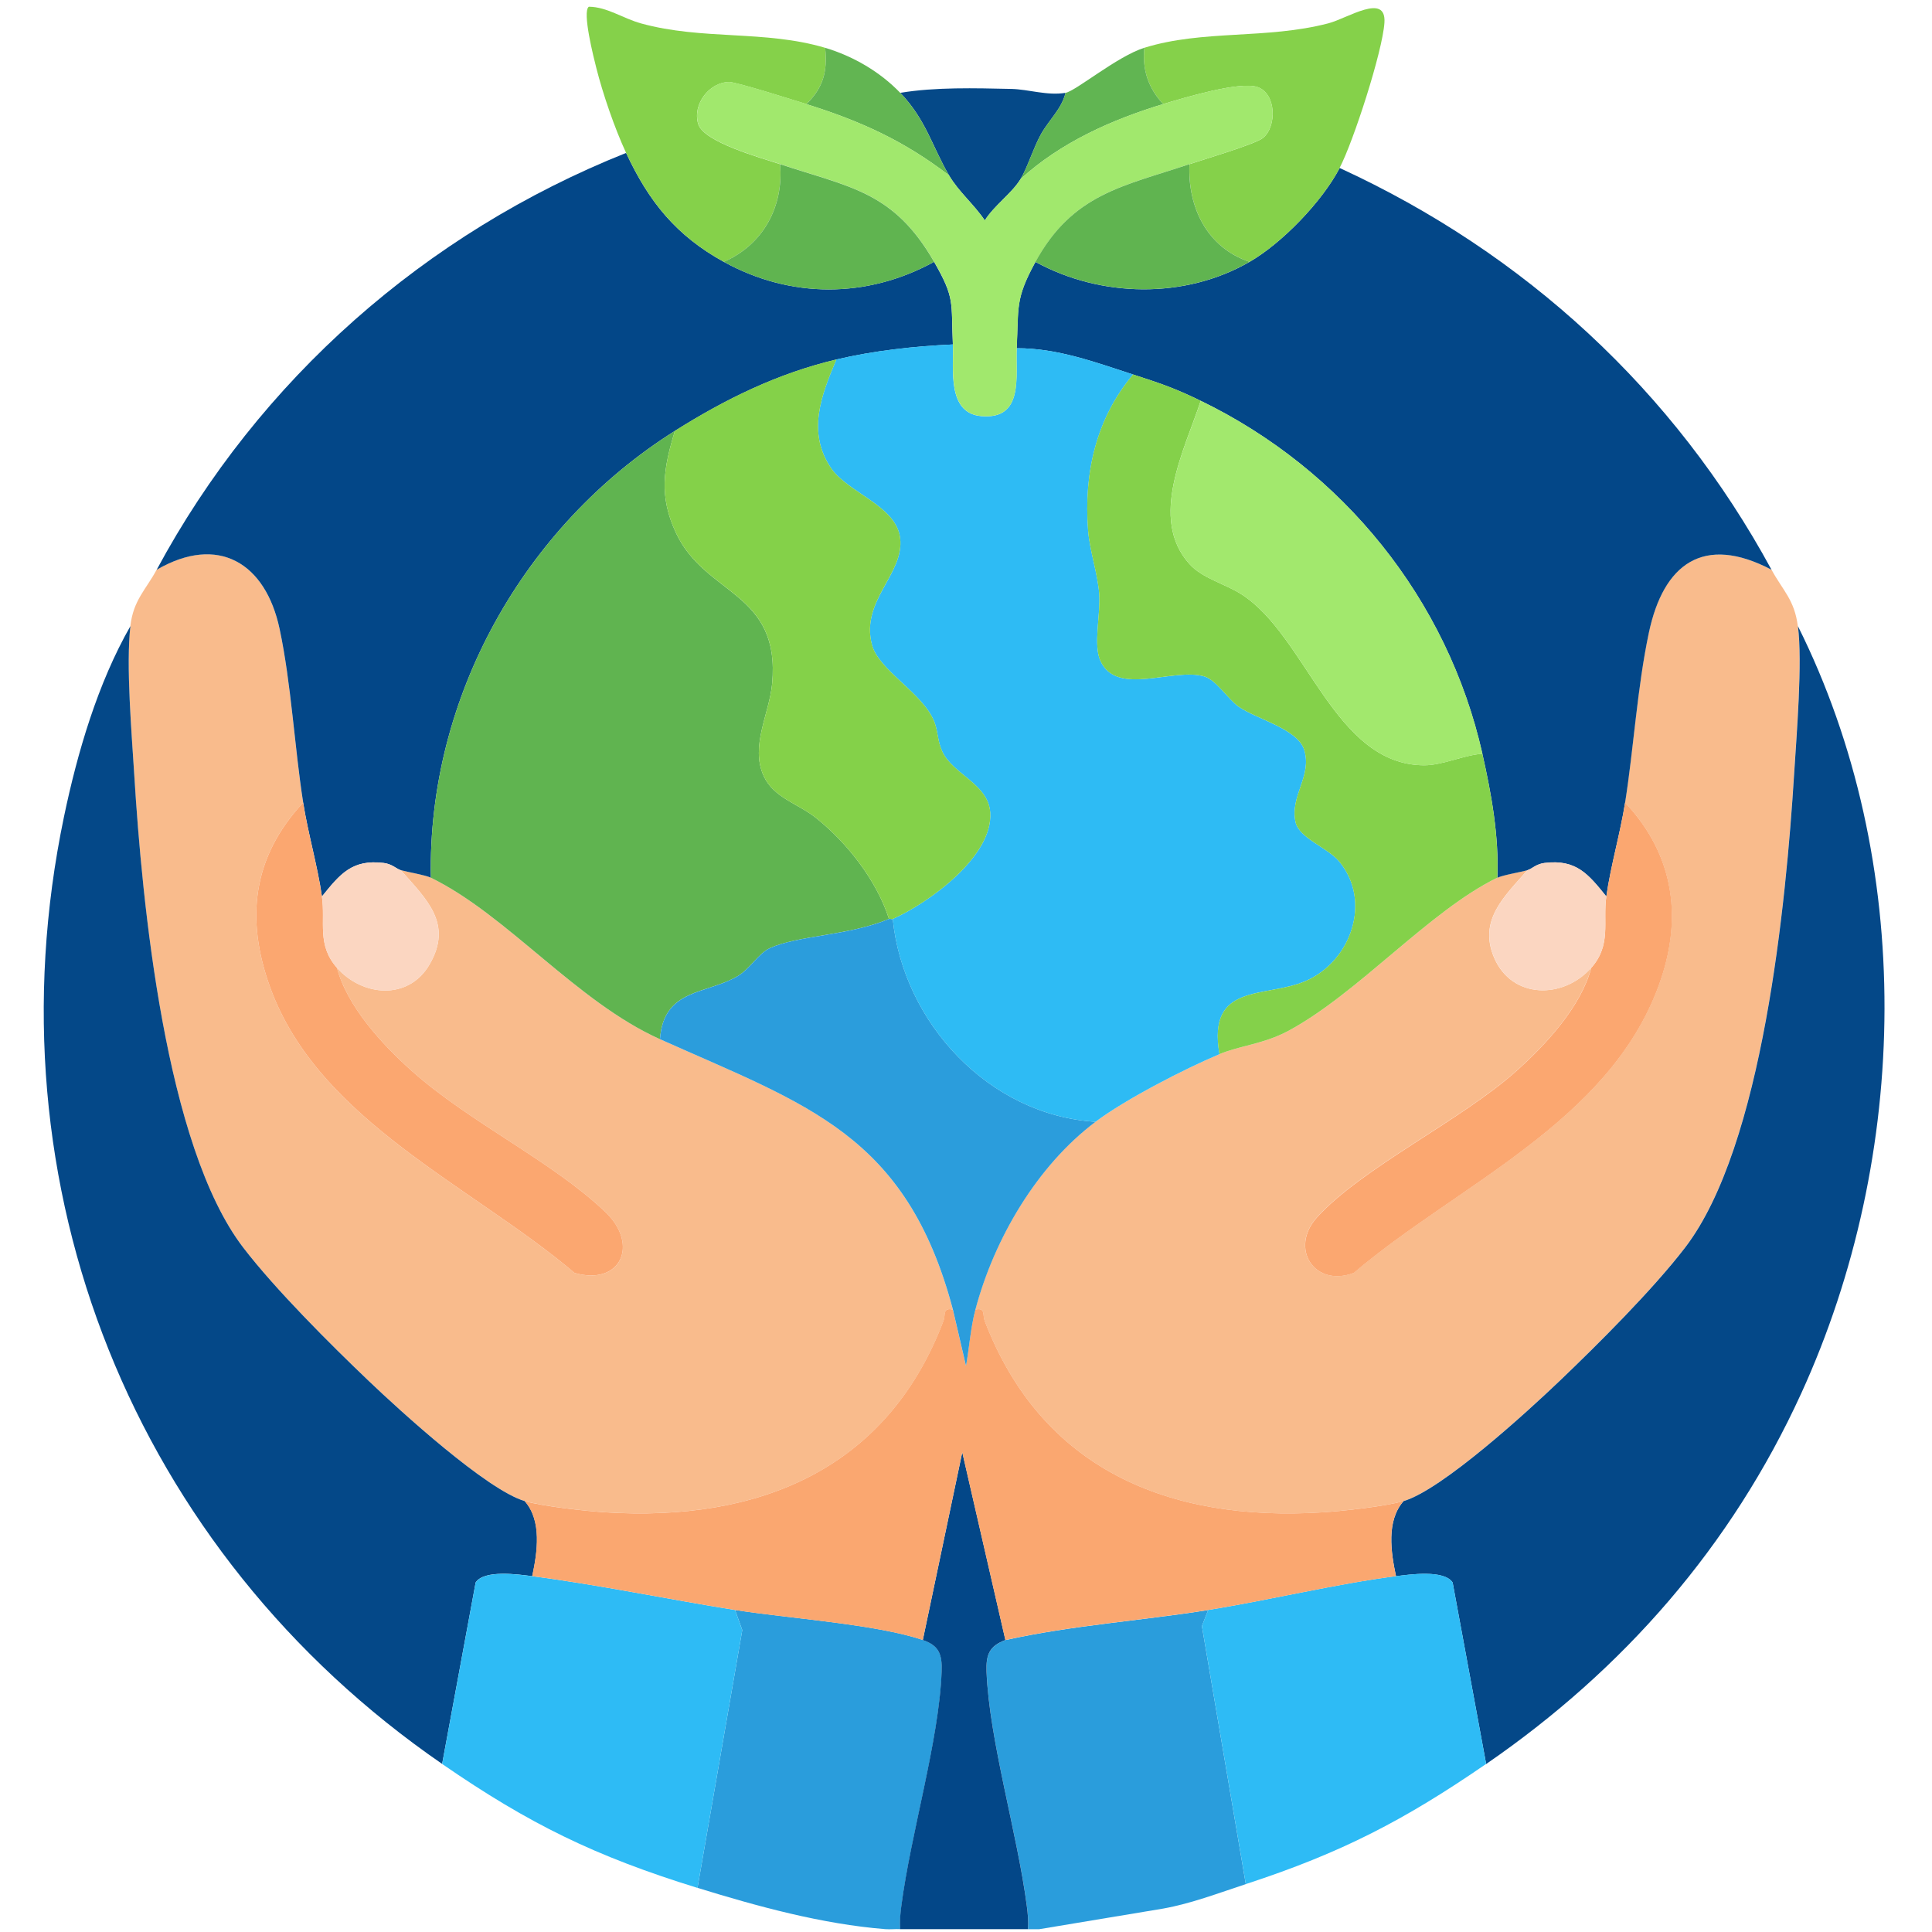 <?xml version="1.0" encoding="UTF-8"?>
<svg id="Livello_1" data-name="Livello 1" xmlns="http://www.w3.org/2000/svg" viewBox="0 0 400 400">
  <defs>
    <style>
      .cls-1 {
        fill: #60b450;
      }

      .cls-2 {
        fill: #054988;
      }

      .cls-3 {
        fill: #2a9ddc;
      }

      .cls-4 {
        fill: #2ebbf4;
      }

      .cls-5 {
        fill: #fbd6c1;
      }

      .cls-6 {
        fill: none;
      }

      .cls-7 {
        fill: #f9bb8c;
      }

      .cls-8 {
        fill: #62b552;
      }

      .cls-9 {
        fill: #034788;
      }

      .cls-10 {
        fill: #2ebbf5;
      }

      .cls-11 {
        fill: #fba770;
      }

      .cls-12 {
        fill: #85d14a;
      }

      .cls-13 {
        fill: #a1e86d;
      }

      .cls-14 {
        fill: #84d14a;
      }

      .cls-15 {
        fill: #2b9ddc;
      }

      .cls-16 {
        fill: #84d149;
      }

      .cls-17 {
        fill: #a2e86d;
      }

      .cls-18 {
        fill: #faa770;
      }

      .cls-19 {
        fill: #61b552;
      }

      .cls-20 {
        fill: #044888;
      }
    </style>
  </defs>
  <path class="cls-6" d="M183.28,399.42H.56V.56h398.88v398.86h-184.28l25.67-4.27c5.91-1.07,11.44-3.21,17.1-5.06,19.79-6.46,32.87-13.25,49.76-24.88,28.43-19.57,50.74-45.06,65.2-76.69,22.56-49.33,23.68-110.11-.67-158.89-.71-5.47-3.09-7.33-5.44-11.66-20.12-37.08-51.05-65.55-89.42-83.19,2.86-5.47,8.87-24.09,9.28-30.05.43-6.33-7.62-.93-11.61.11-12.85,3.35-25.91,1.28-38.09,5.06-5.56,1.72-14.22,8.98-16.33,9.33-3.81.63-7.59-.74-11.24-.81-7.5-.16-15.67-.4-22.97.81-4.2-4.38-9.77-7.61-15.55-9.33-12.48-3.71-25.36-1.53-38.11-5.05-3.79-1.05-7.07-3.43-10.82-3.46-1.43,1.01,1.04,10.67,1.56,12.72,1.37,5.42,3.81,12.5,6.16,17.55-41.55,16.58-76.01,46.93-97.19,86.3-2.25,4.19-4.82,6.28-5.44,11.66-6.76,11.83-10.97,26.13-13.76,39.5-15.97,76.58,14.52,152.15,78.29,196.08,18.06,12.44,31.67,19.1,52.87,25.66,12.42,3.84,25.83,7.52,38.88,8.55Z"/>
  <path class="cls-3" d="M250.15,333.33l-1.31,3.33,9.09,53.43c-5.66,1.85-11.19,3.99-17.1,5.06l-25.67,4.27h-2.33c.14-1.63-.02-3.2-.23-4.81-1.93-14.89-7.8-34.36-8.34-48.48-.14-3.52.55-5.32,3.91-6.57,13.8-3.06,28.13-4.01,41.99-6.22Z"/>
  <path class="cls-3" d="M191.06,339.55c3.36,1.15,4.04,2.92,3.91,6.57-.53,14.25-6.4,33.52-8.34,48.48-.21,1.62-.37,3.19-.23,4.81-1.02-.06-2.09.08-3.11,0-13.05-1.04-26.45-4.71-38.88-8.55l9.27-53.37-1.5-4.17c10.86,1.73,29.25,2.93,38.88,6.22Z"/>
  <path class="cls-9" d="M191.06,339.55l8.17-38.88,8.93,38.88c-3.36,1.25-4.04,3.05-3.91,6.57.55,14.12,6.41,33.59,8.34,48.48.21,1.62.37,3.19.23,4.81h-26.44c-.14-1.63.02-3.2.23-4.81,1.94-14.97,7.81-34.23,8.34-48.48.14-3.65-.54-5.42-3.91-6.57Z"/>
  <path class="cls-7" d="M62.76,166.17c-10.48,11.28-11.99,24.05-6.81,38.3,10.02,27.6,41.98,41.21,62.99,59.07,9.54,2.76,13.49-5.83,6.39-12.61-11.07-10.56-28.16-18.57-40.03-29.17-6.17-5.51-13.4-13.35-15.54-21.39,5.25,5.95,14.79,6.82,19.16-.67,4.93-8.45-.6-13.5-5.94-19.55,1.5.41,5.07,1,6.22,1.56,15.81,7.72,30.15,25.7,47.43,33.43,30.38,13.61,51.02,19.65,60.65,55.98-2.15-.46-1.46,1.11-1.92,2.32-11.68,30.86-38.34,41.66-70,39.66-4.15-.26-12.93-1.22-16.72-2.33-7.87-2.3-25.78-18.66-32.29-24.86-8.01-7.64-19.39-19-26.01-27.64-16.14-21.06-20.94-71.46-22.56-97.96-.52-8.59-1.72-22.6-.79-30.7.62-5.38,3.19-7.47,5.44-11.66,12.76-7.4,22.55-1.39,25.45,12.26,2.41,11.34,3.07,24.36,4.88,35.94Z"/>
  <path class="cls-7" d="M366.78,117.96c2.35,4.33,4.74,6.2,5.44,11.66.97,7.53-.28,22.53-.79,30.7-1.64,26.42-6.46,76.95-22.56,97.96-6.63,8.65-17.99,19.98-26.01,27.64-6.54,6.25-24.33,22.53-32.29,24.86-3.8,1.11-12.58,2.06-16.72,2.33-31.82,2.01-58.19-8.85-70-39.66-.46-1.2.23-2.78-1.92-2.32,3.87-14.59,12.72-29.73,24.88-38.88,6.2-4.66,18.41-10.94,25.66-14,4.21-1.77,9.17-2.09,14.24-4.81,14.5-7.78,29.15-24.82,43.3-31.73,1.15-.56,4.72-1.15,6.22-1.56-4.68,5.39-10.24,10.32-6.88,18.15,3.69,8.6,14.34,8.59,20.09,2.07-2.14,8.04-9.37,15.89-15.54,21.39-11.46,10.23-31.98,20.02-41.25,30.28-5.77,6.38-.54,14.57,7.61,11.5,21.4-18.18,52.47-31.04,62.99-59.08,5.24-13.97,3.53-27.29-6.81-38.3,1.82-11.6,2.49-23.63,4.91-35.13,3.01-14.3,11.31-20.48,25.41-13.08Z"/>
  <path class="cls-9" d="M149.85,54.21c13.83,7.62,29.66,7.61,43.54,0,4.42,7.69,3.48,8.34,3.89,17.11-7.96.36-16.36,1.28-24.1,3.11-12.16,2.88-22.96,8.18-33.43,14.77-31.25,19.66-51.27,55.19-50.54,92.52-1.15-.56-4.72-1.15-6.22-1.56-.91-.25-1.75-1.28-3.56-1.5-6.55-.8-9.05,2.33-12.77,6.94-.93-6.45-2.89-13.05-3.89-19.44-1.81-11.58-2.47-24.6-4.88-35.94-2.9-13.65-12.68-19.66-25.45-12.26,21.18-39.37,55.65-69.72,97.19-86.3,4.72,10.15,10.44,17.17,20.22,22.55Z"/>
  <path class="cls-9" d="M366.78,117.96c-14.1-7.41-22.4-1.22-25.41,13.08-2.42,11.49-3.09,23.53-4.91,35.13-1.01,6.41-2.96,12.95-3.89,19.44-3.72-4.61-6.22-7.74-12.77-6.94-1.81.22-2.65,1.25-3.56,1.5-1.5.41-5.07,1-6.22,1.56.33-8.71-1.22-17.25-3.11-25.66-7.21-32.03-28.91-58.83-58.32-73.09-5.48-2.66-8.4-3.63-14-5.44-7.84-2.54-15.65-5.46-24.1-5.44.42-8.5-.35-10.15,3.89-17.88,13.51,7.4,30.92,7.74,44.32,0,6.76-3.9,15.05-12.51,18.66-19.44,38.37,17.64,69.3,46.11,89.42,83.19Z"/>
  <path class="cls-20" d="M108.64,310.78c3.6,4.1,2.62,10.57,1.56,15.55-2.93-.38-9.97-1.37-11.72,1.3l-6.94,37.57C27.76,321.28-2.73,245.71,13.24,169.13c2.79-13.37,7-27.67,13.76-39.5-.94,8.1.26,22.11.79,30.7,1.62,26.5,6.42,76.9,22.56,97.96,6.62,8.64,18,20,26.01,27.64,6.5,6.2,24.42,22.56,32.29,24.86Z"/>
  <path class="cls-20" d="M307.69,365.21l-6.94-37.57c-1.75-2.67-8.79-1.68-11.72-1.3-1.06-4.98-2.04-11.45,1.56-15.55,7.96-2.33,25.75-18.61,32.29-24.86,8.02-7.66,19.38-18.99,26.01-27.64,16.1-21,20.91-71.53,22.56-97.96.51-8.18,1.76-23.17.79-30.7,24.35,48.78,23.23,109.56.67,158.89-14.47,31.63-36.78,57.13-65.2,76.69Z"/>
  <path class="cls-10" d="M110.19,326.33c13.56,1.75,28.28,4.81,41.99,7l1.5,4.17-9.27,53.37c-21.21-6.56-34.82-13.22-52.87-25.66l6.94-37.57c1.76-2.67,8.79-1.68,11.72-1.3Z"/>
  <path class="cls-10" d="M289.03,326.33c2.93-.38,9.97-1.37,11.72,1.3l6.94,37.57c-16.9,11.63-29.97,18.42-49.76,24.88l-9.09-53.43,1.31-3.33c12.69-2.03,26.26-5.37,38.88-7Z"/>
  <path class="cls-12" d="M277.37,34.77c-3.61,6.93-11.9,15.54-18.66,19.44-8.79-2.94-12.84-11.3-12.44-20.22,2.91-.97,13.58-4.13,15.19-5.41,2.95-2.35,2.8-9.27-1.15-10.57-3.73-1.22-15.18,2.24-19.49,3.54-3.07-3.31-4.37-7.13-3.89-11.66,12.19-3.78,25.25-1.71,38.09-5.06,3.99-1.04,12.04-6.44,11.61-.11-.4,5.96-6.42,24.58-9.28,30.05Z"/>
  <path class="cls-12" d="M170.84,9.89c.51,4.87-.39,8.27-3.89,11.66-2.54-.79-14.42-4.55-15.94-4.56-4.16-.02-7.68,4.62-6.46,8.67,1.14,3.79,13.02,7.02,16.96,8.33.75,8.82-3.54,16.69-11.66,20.22-9.77-5.38-15.49-12.4-20.22-22.55-2.35-5.05-4.79-12.13-6.16-17.55-.52-2.05-2.99-11.71-1.56-12.72,3.76.03,7.03,2.41,10.82,3.46,12.74,3.51,25.63,1.34,38.11,5.05Z"/>
  <path class="cls-2" d="M220.61,19.22c-.78,3.3-3.4,5.57-5.07,8.54-1.56,2.78-2.84,7.02-4.26,9.34-1.78,2.91-5.46,5.46-7.39,8.54-2.18-3.28-5.39-5.91-7.39-9.31-3.5-5.97-4.76-11.53-10.11-17.11,7.3-1.21,15.48-.97,22.97-.81,3.64.08,7.43,1.44,11.24.81Z"/>
  <path class="cls-8" d="M186.39,19.22c5.34,5.58,6.6,11.13,10.11,17.11-9.3-7.17-18.39-11.29-29.55-14.77,3.5-3.39,4.4-6.8,3.89-11.66,5.78,1.72,11.35,4.95,15.55,9.33Z"/>
  <path class="cls-19" d="M236.93,9.89c-.48,4.54.82,8.36,3.89,11.66-10.7,3.24-21.25,7.96-29.55,15.55,1.42-2.33,2.7-6.56,4.26-9.34,1.67-2.97,4.29-5.24,5.07-8.54,2.11-.35,10.77-7.61,16.33-9.33Z"/>
  <path class="cls-18" d="M197.28,271.13l2.71,11.67c.69-3.83.95-7.9,1.95-11.67,2.15-.46,1.46,1.11,1.92,2.32,11.8,30.81,38.18,41.67,70,39.66,4.15-.26,12.93-1.22,16.72-2.33-3.6,4.1-2.62,10.57-1.56,15.55-12.61,1.63-26.19,4.97-38.88,7-13.86,2.21-28.19,3.16-41.99,6.22l-8.93-38.88-8.17,38.88c-9.63-3.29-28.01-4.49-38.88-6.22-13.71-2.19-28.43-5.25-41.99-7,1.06-4.98,2.04-11.45-1.56-15.55,3.8,1.11,12.58,2.06,16.72,2.33,31.65,2,58.32-8.8,70-39.66.46-1.21-.23-2.78,1.92-2.32Z"/>
  <path class="cls-1" d="M139.74,89.19c-2.38,7.79-3.36,13.5.22,21.16,6.1,13.05,21.69,12.08,19.9,31.23-.59,6.26-4.56,12.86-1.76,19.06,2.04,4.51,7.13,5.75,10.78,8.65,6.5,5.16,12.64,13.02,15.18,20.97-8.43,3.51-18.74,3.35-24.67,6.04-2.29,1.04-4.12,4.29-6.65,5.79-6.45,3.81-15.35,2.49-16.1,13.06-17.28-7.74-31.62-25.71-47.43-33.43-.73-37.34,19.29-72.86,50.54-92.52Z"/>
  <path class="cls-15" d="M226.83,232.25c-12.16,9.14-21.01,24.28-24.88,38.88-1,3.77-1.26,7.84-1.95,11.67l-2.71-11.67c-9.63-36.33-30.27-42.37-60.65-55.98.75-10.56,9.66-9.24,16.1-13.06,2.53-1.5,4.36-4.75,6.65-5.79,5.93-2.68,16.24-2.53,24.67-6.04.22-.09.56.1.78,0,2.16,21.47,19.94,40.66,41.99,41.99Z"/>
  <path class="cls-11" d="M66.65,185.6c.76,5.24-1.11,9.99,3.11,14.77,2.14,8.04,9.37,15.89,15.54,21.39,11.87,10.6,28.96,18.61,40.03,29.17,7.1,6.77,3.14,15.36-6.39,12.61-21.01-17.87-52.97-31.47-62.99-59.07-5.18-14.26-3.66-27.02,6.81-38.3,1,6.39,2.95,12.99,3.89,19.44Z"/>
  <path class="cls-5" d="M82.98,180.16c5.34,6.04,10.87,11.1,5.94,19.55-4.37,7.49-13.91,6.62-19.16.67-4.22-4.78-2.35-9.54-3.11-14.77,3.72-4.61,6.22-7.74,12.77-6.94,1.81.22,2.65,1.25,3.56,1.5Z"/>
  <path class="cls-4" d="M197.28,71.31c.22,4.79-1.33,14.18,5.82,14.84,8.99.83,7.12-8.37,7.4-14.06,8.46-.02,16.27,2.9,24.1,5.44-7.7,9.19-10.21,20.43-9.32,32.25.32,4.24,2.02,9.02,2.31,13.24s-1.26,10.46.23,13.77c3.39,7.57,15.19,1.3,21.6,3.28,2.38.73,4.82,4.66,7,6.21,3.61,2.57,12.24,4.59,13.6,8.95,1.71,5.51-3.01,9.51-1.78,15.01.73,3.28,6.69,5.3,9.01,8.09,6.85,8.22,2.51,20.65-6.88,24.76-8.34,3.65-20.48.17-17.89,15.16-7.25,3.05-19.45,9.33-25.66,14-22.05-1.32-39.83-20.52-41.99-41.99,7.37-3.28,20.82-12.93,20.18-22.06-.41-5.94-7.75-7.85-9.95-12.66-.99-2.16-.84-4.14-1.64-6.14-2.37-5.95-11.49-10.6-12.89-15.87-2.44-9.21,6.72-14.63,5.83-22.11-.8-6.75-10.81-9.36-14.31-14.51-5.02-7.39-2.02-15.13,1.11-22.49,7.75-1.83,16.14-2.75,24.1-3.11Z"/>
  <path class="cls-14" d="M248.6,82.97c-3.28,10.03-10.86,24.33-2.33,33.81,2.68,2.98,7.4,4.09,10.81,6.29,13.51,8.7,19.16,35.31,37.77,35.37,3.81.01,8.19-2.12,12.05-2.39,1.89,8.41,3.44,16.95,3.11,25.66-14.15,6.91-28.8,23.95-43.3,31.73-5.07,2.72-10.02,3.04-14.24,4.81-2.59-14.99,9.54-11.51,17.89-15.16,9.38-4.11,13.73-16.54,6.88-24.76-2.32-2.78-8.27-4.81-9.01-8.09-1.23-5.5,3.49-9.5,1.78-15.01-1.35-4.36-9.99-6.38-13.6-8.95-2.18-1.55-4.63-5.48-7-6.21-6.41-1.98-18.21,4.3-21.6-3.28-1.48-3.31.06-9.58-.23-13.77s-1.99-9-2.31-13.24c-.89-11.82,1.61-23.07,9.32-32.25,5.59,1.82,8.52,2.79,14,5.44Z"/>
  <path class="cls-11" d="M329.46,200.38c4.22-4.78,2.36-9.53,3.11-14.77.93-6.48,2.88-13.03,3.89-19.44,10.34,11.01,12.06,24.33,6.81,38.3-10.52,28.04-41.59,40.9-62.99,59.08-8.16,3.07-13.39-5.12-7.61-11.5,9.28-10.25,29.79-20.04,41.25-30.28,6.17-5.51,13.4-13.35,15.54-21.39Z"/>
  <path class="cls-5" d="M332.57,185.6c-.75,5.24,1.11,9.99-3.11,14.77-5.75,6.52-16.41,6.53-20.09-2.07-3.36-7.83,2.19-12.76,6.88-18.15.91-.25,1.75-1.28,3.56-1.5,6.55-.8,9.05,2.33,12.77,6.94Z"/>
  <path class="cls-16" d="M173.17,74.42c-3.13,7.37-6.14,15.1-1.11,22.49,3.5,5.15,13.52,7.77,14.31,14.51.88,7.48-8.28,12.89-5.83,22.11,1.4,5.28,10.52,9.92,12.89,15.87.8,2,.65,3.98,1.64,6.14,2.2,4.81,9.54,6.71,9.95,12.66.63,9.13-12.82,18.79-20.18,22.06-.22.1-.56-.09-.78,0-2.54-7.95-8.68-15.81-15.18-20.97-3.65-2.9-8.74-4.14-10.78-8.65-2.8-6.2,1.17-12.8,1.76-19.06,1.8-19.16-13.79-18.18-19.9-31.23-3.58-7.66-2.6-13.36-.22-21.16,10.47-6.59,21.27-11.9,33.43-14.77Z"/>
  <path class="cls-13" d="M166.95,21.55c11.16,3.48,20.25,7.61,29.55,14.77,2,3.4,5.2,6.03,7.39,9.31,1.92-3.08,5.61-5.62,7.39-8.54,8.3-7.59,18.85-12.31,29.55-15.55,4.31-1.3,15.76-4.76,19.49-3.54,3.94,1.29,4.09,8.21,1.15,10.57-1.61,1.28-12.28,4.45-15.19,5.41-13.75,4.58-24.13,6.09-31.88,20.22-4.24,7.73-3.46,9.38-3.89,17.88-.28,5.69,1.59,14.89-7.4,14.06-7.15-.66-5.59-10.05-5.82-14.84-.41-8.77.53-9.42-3.89-17.11-8.39-14.6-17.43-15.41-31.88-20.22-3.93-1.31-15.82-4.54-16.96-8.33-1.21-4.04,2.31-8.69,6.46-8.67,1.52,0,13.4,3.77,15.94,4.56Z"/>
  <path class="cls-1" d="M193.39,54.21c-13.88,7.61-29.71,7.62-43.54,0,8.13-3.53,12.42-11.4,11.66-20.22,14.45,4.81,23.49,5.61,31.88,20.22Z"/>
  <path class="cls-17" d="M306.91,156.06c-3.86.27-8.24,2.4-12.05,2.39-18.61-.06-24.26-26.67-37.77-35.37-3.41-2.2-8.13-3.31-10.81-6.29-8.54-9.48-.95-23.79,2.33-33.81,29.4,14.26,51.1,41.05,58.32,73.09Z"/>
  <path class="cls-1" d="M246.26,33.99c-.4,8.92,3.65,17.28,12.44,20.22-13.4,7.74-30.81,7.4-44.32,0,7.75-14.12,18.13-15.63,31.88-20.22Z"/>
</svg>